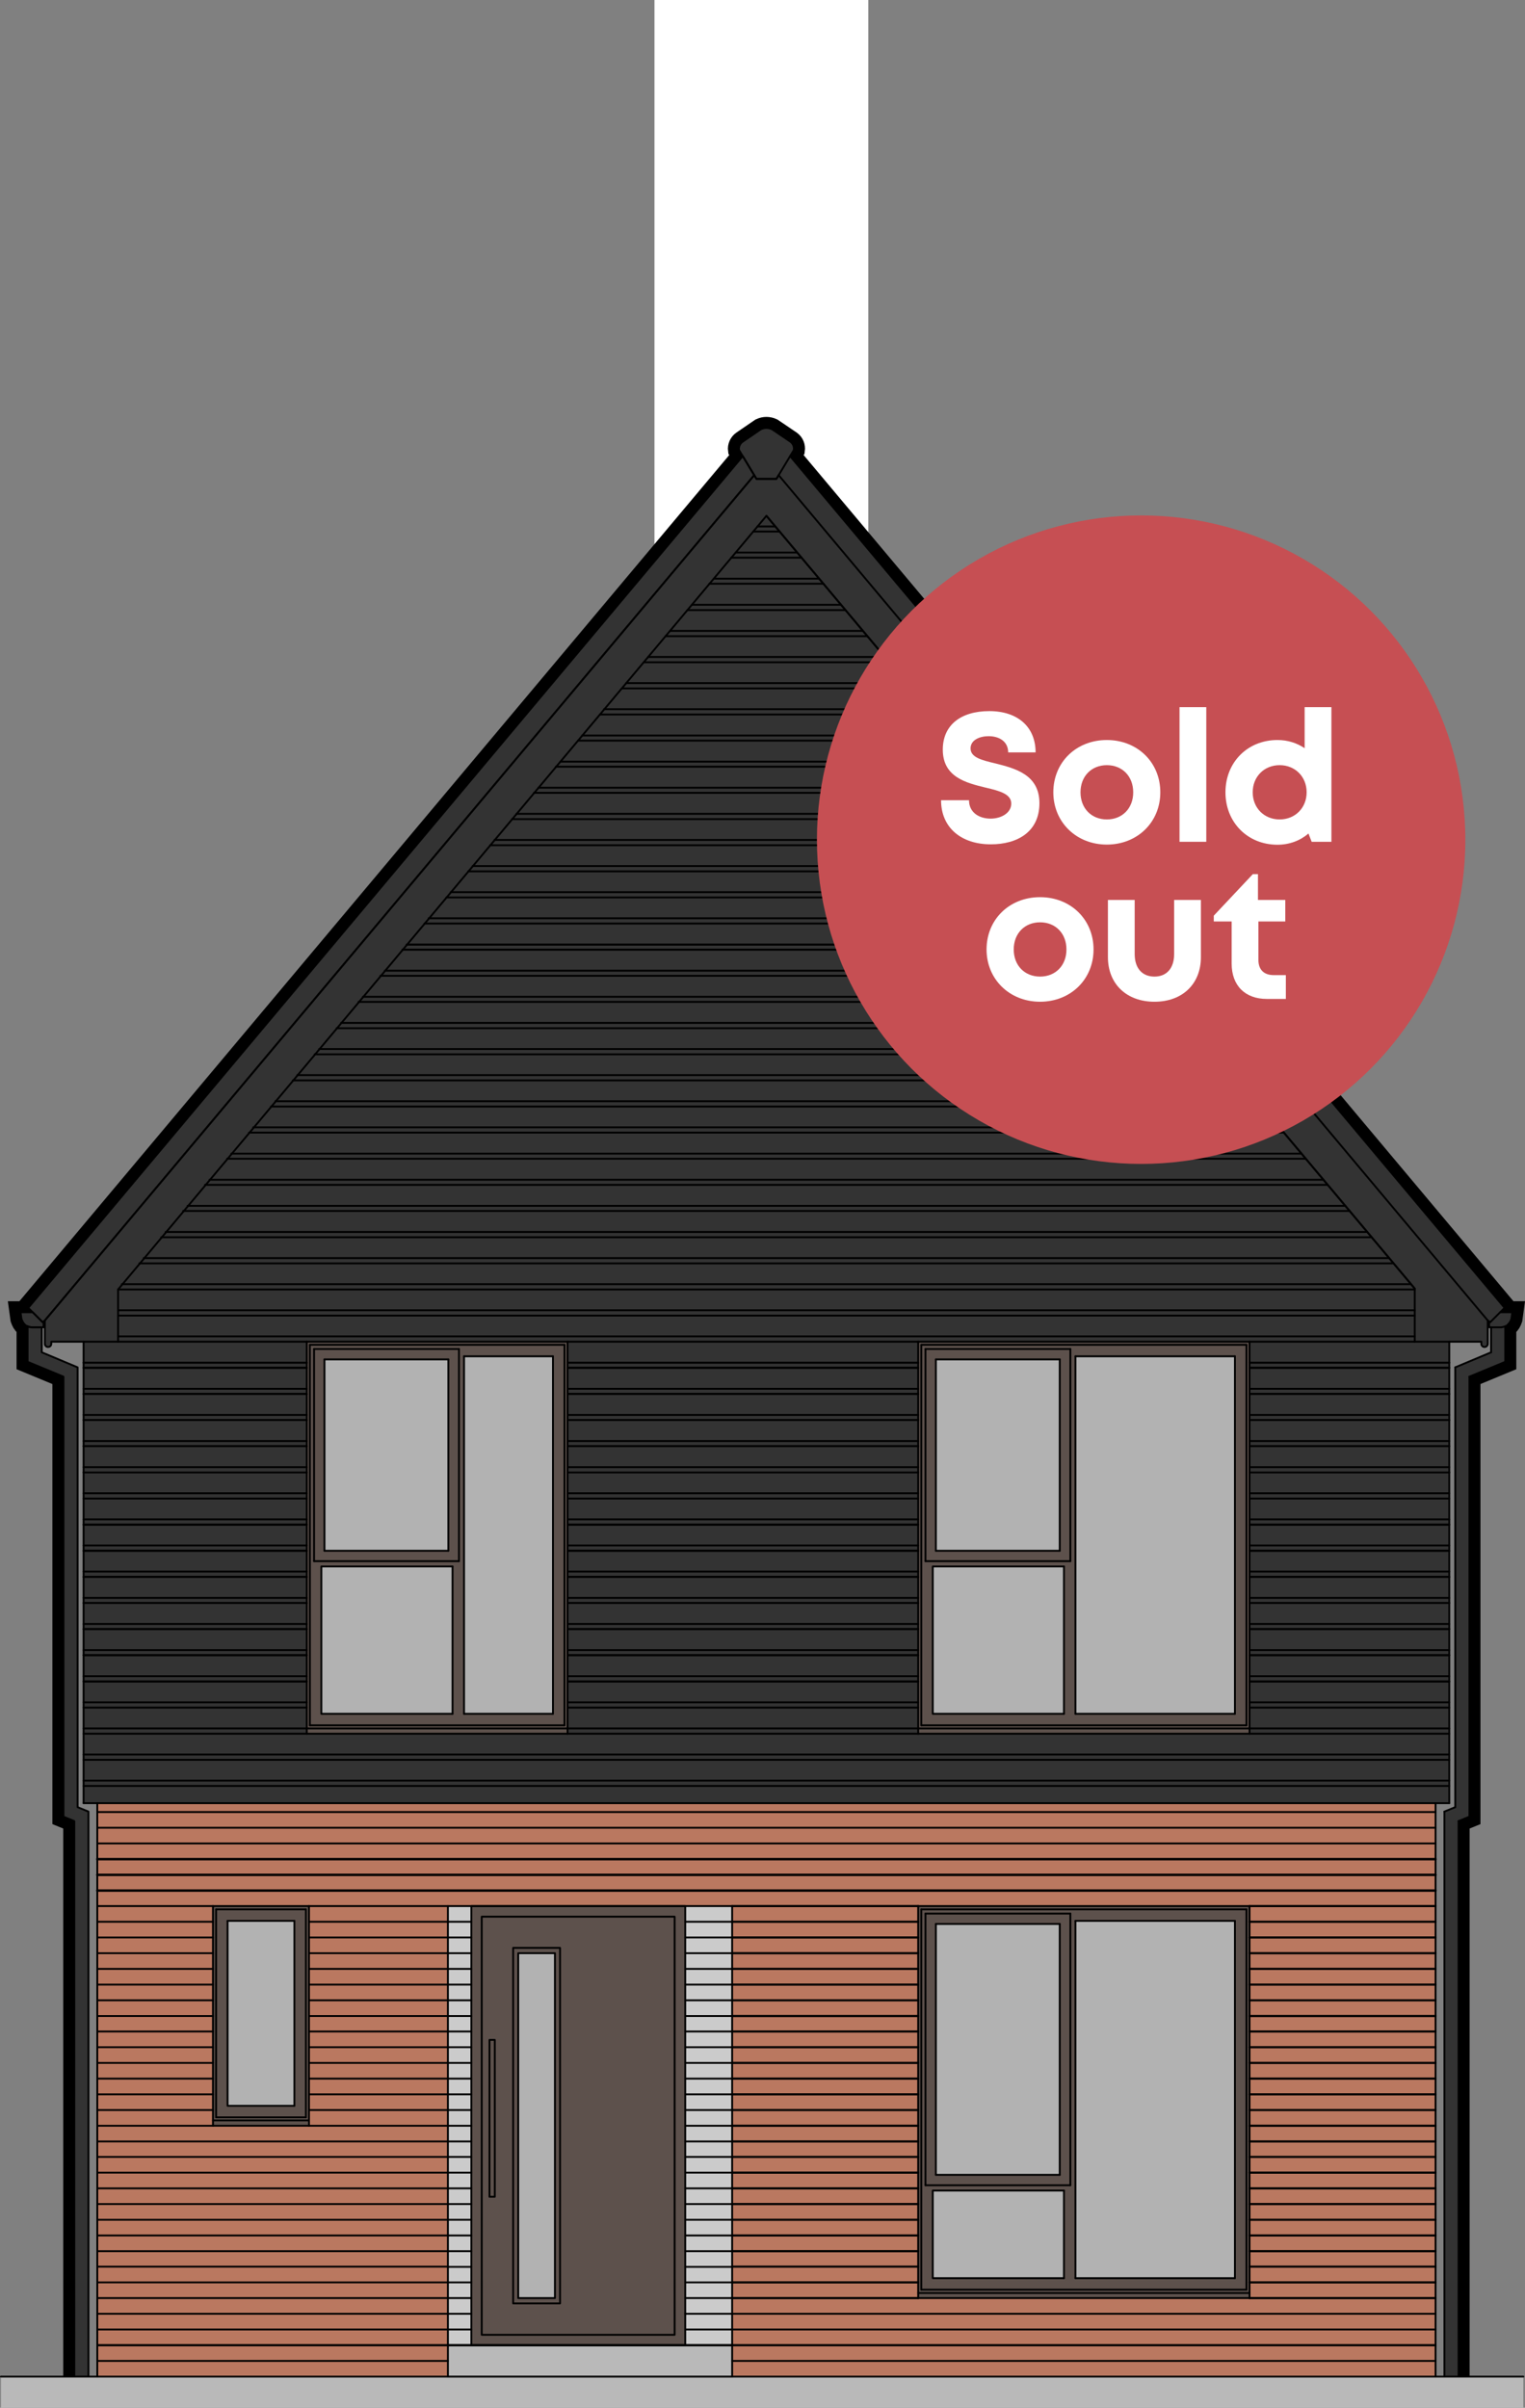 <?xml version="1.0" encoding="UTF-8"?><svg id="Layer_2" xmlns="http://www.w3.org/2000/svg" viewBox="0 0 413.65 653.02"><rect x="0" y="0" width="413.65" height="653.02" fill="#808080" stroke="none"/><defs><style>.cls-1{stroke-width:6px;}.cls-1,.cls-2,.cls-3,.cls-4,.cls-5{stroke:#000;}.cls-1,.cls-2,.cls-4,.cls-5{fill:none;}.cls-1,.cls-3{stroke-miterlimit:10;}.cls-6{fill:#fff;}.cls-7,.cls-3{fill:#b9b9b9;}.cls-8{fill:#ba7860;}.cls-9{fill:#333;}.cls-10{fill:#b2b2b2;}.cls-11{fill:#cbcbcb;}.cls-12{fill:#c64f53;}.cls-13{fill:#5d514c;}.cls-2{stroke-width:.58px;}.cls-2,.cls-4,.cls-5{stroke-linecap:round;stroke-linejoin:round;}.cls-3,.cls-4{stroke-width:.5px;}.cls-5{stroke-width:.66px;}</style></defs><g id="Layer_1-2"><rect class="cls-6" x="177.52" width="58" height="652"/><g id="b"><g id="c"><rect class="cls-13" x="83.21" y="363.77" width="70.74" height="106.43"/><rect class="cls-13" x="249.05" y="516.94" width="89.88" height="106.32"/><rect class="cls-10" x="291.71" y="520.96" width="43.26" height="96.9"/><rect class="cls-10" x="253.85" y="521.8" width="33.6" height="68.04"/><rect class="cls-10" x="253.01" y="594.1" width="35.58" height="23.76"/><rect class="cls-10" x="125.87" y="367.84" width="24.12" height="96.96"/><rect class="cls-10" x="88.01" y="368.68" width="33.6" height="51.9"/><rect class="cls-10" x="87.17" y="424.84" width="35.58" height="39.96"/><rect class="cls-13" x="249.05" y="363.77" width="89.88" height="106.43"/><rect class="cls-10" x="253.85" y="368.68" width="33.6" height="51.9"/><rect class="cls-10" x="253.01" y="424.84" width="35.58" height="39.96"/><rect class="cls-10" x="291.71" y="367.84" width="43.26" height="96.96"/><rect class="cls-13" x="57.77" y="516.97" width="26.04" height="59.52"/><rect class="cls-10" x="61.73" y="520.96" width="18.12" height="50.16"/><rect class="cls-13" x="127.85" y="516.94" width="57.97" height="118.98"/><rect class="cls-10" x="140.57" y="529.72" width="9.96" height="93.54"/></g><g id="d"><path class="cls-1" d="m395.63,644.56v-150.66l2.94-1.2v-119.34l9.72-4.02v-9.64l.06-.02.48-.24.42-.42.3-.42.24-.48.18-.48.24-1.74h-3.3l1.2-1.2L214.31,123.71l1.02-1.69c.12-.86-.22-1.73-.93-2.23l-4.99-3.38c-.47-.22-.99-.33-1.51-.34-.52,0-1.04.12-1.51.34l-4.94,3.38c-.71.49-1.11,1.37-.99,2.23l1.02,1.68L7.67,354.7l1.2,1.2h-3.3l.24,1.74.18.48.24.48.3.42.42.42.48.24.06.02v9.64l9.72,4.02v119.34l2.94,1.2v150.66"/></g><g id="e"><path class="cls-8" d="m26.13,489.06v155.5h95.36v-8.52h6.36v-119.1h58.02v119.1h12.72v8.52h190.8v-155.5H26.13Zm57.68,87.52h-26.14v-59.61h26.14v59.61Zm255.12,46.68h-89.88v-106.32h89.88v106.32Z"/><path class="cls-9" d="m383.75,363.88v-14.4l-175.86-209.58L32.03,349.48v14.4h-9.36v125.16h370.44v-125.16h-9.36Zm-229.8,106.32h-70.74v-106.32h70.74v106.32Zm184.98,0h-89.88v-106.32h89.88v106.32Z"/><rect class="cls-11" x="121.49" y="516.94" width="6.36" height="119.1"/><rect class="cls-11" x="185.81" y="516.94" width="12.77" height="118.98"/><path class="cls-9" d="m211.2,128.86l192.34,229.26v6.33c0,.48-.39.87-.87.87s-.87-.39-.87-.87v-.57h-18.06v-14.4l-175.85-209.58L32.03,349.72v14.16H13.91v.57c0,.48-.39.87-.87.87s-.87-.39-.87-.87v-6.33l192.41-229.25.61,1.01h5.4l.62-1.02h0Z"/><polyline class="cls-9" points="201.47 123.7 204.58 128.87 12.17 358.12 11.57 358.6 7.67 354.7 201.47 123.7"/><path class="cls-9" d="m207.89,116.08c-.52,0-1.04.12-1.51.34l-4.94,3.38c-.71.49-1.11,1.37-.99,2.23l4.74,7.86h5.4l4.74-7.86c.12-.86-.22-1.73-.93-2.23l-4.99-3.38c-.47-.22-.99-.33-1.51-.34"/><polygon class="cls-9" points="7.49 359.7 7.49 369.34 17.21 373.36 17.21 492.7 20.15 493.9 20.15 644.56 23.99 644.56 23.99 491.32 21.05 490.12 21.05 370.84 11.33 366.76 11.33 359.98 8.51 359.98 7.91 359.86 7.49 359.7"/><polygon class="cls-9" points="11.81 358.42 11.81 359.98 8.51 359.98 7.91 359.86 7.43 359.68 6.95 359.44 6.53 359.02 6.23 358.6 5.99 358.12 5.81 357.64 5.57 355.9 8.87 355.9 11.57 358.6 11.81 358.42"/><polygon class="cls-9" points="408.29 359.7 408.29 369.34 398.57 373.36 398.57 492.7 395.63 493.9 395.63 644.56 391.79 644.56 391.79 491.32 394.73 490.12 394.73 370.84 404.45 366.76 404.45 359.98 407.27 359.98 407.87 359.86 408.29 359.7"/><polygon class="cls-9" points="403.97 358.42 403.97 359.98 407.27 359.98 407.87 359.86 408.35 359.68 408.83 359.44 409.25 359.02 409.55 358.6 409.79 358.12 409.97 357.64 410.21 355.9 406.91 355.9 404.21 358.6 403.97 358.42"/><polygon class="cls-9" points="214.31 123.71 211.2 128.86 403.55 358.12 404.21 358.6 408.11 354.7 214.31 123.71"/></g><g id="f"><polygon class="cls-4" points="7.49 359.7 7.49 369.34 17.21 373.36 17.21 492.7 20.15 493.9 20.15 644.56 23.99 644.56 23.99 491.32 21.05 490.12 21.05 370.84 11.33 366.76 11.33 359.98 8.51 359.98 7.91 359.86 7.49 359.7"/><rect class="cls-7" x=".25" y="644.56" width="412.94" height="8.46"/><rect class="cls-3" x="121.49" y="636.04" width="77.1" height="8.52"/><line class="cls-4" x1=".25" y1="644.56" x2="413.19" y2="644.56"/><line class="cls-4" x1="26.39" y1="644.56" x2="26.39" y2="489.04"/><line class="cls-4" x1="22.67" y1="489.04" x2="22.67" y2="363.88"/><line class="cls-4" x1="389.39" y1="636.04" x2="26.39" y2="636.04"/><line class="cls-4" x1="389.39" y1="644.56" x2="389.39" y2="489.04"/><line class="cls-4" x1="393.11" y1="489.04" x2="393.11" y2="363.88"/><path class="cls-4" d="m211.2,128.86l192.34,229.26v6.33c0,.48-.39.87-.87.87s-.87-.39-.87-.87v-.57h-18.06v-14.4l-175.85-209.58L32.03,349.72v14.16H13.91v.57c0,.48-.39.87-.87.87s-.87-.39-.87-.87v-6.33l192.41-229.25.61,1.01h5.4l.62-1.02h0Z"/><path class="cls-4" d="m207.89,116.08c-.52,0-1.04.12-1.51.34l-4.94,3.38c-.71.49-1.11,1.37-.99,2.23l4.74,7.86h5.4l4.74-7.86c.12-.86-.22-1.73-.93-2.23l-4.99-3.38c-.47-.22-.99-.33-1.51-.34"/><line class="cls-4" x1="383.75" y1="349.48" x2="207.89" y2="139.9"/><polyline class="cls-4" points="214.31 123.7 408.11 354.7 404.21 358.6 403.55 358.12"/><line class="cls-4" x1="83.81" y1="516.94" x2="57.77" y2="516.94"/><line class="cls-4" x1="82.97" y1="517.84" x2="58.61" y2="517.84"/><line class="cls-4" x1="83.81" y1="576.52" x2="57.77" y2="576.52"/><line class="cls-4" x1="58.61" y1="517.84" x2="58.61" y2="574.24"/><line class="cls-4" x1="83.81" y1="575.08" x2="57.77" y2="575.08"/><line class="cls-4" x1="82.97" y1="517.84" x2="82.97" y2="574.24"/><line class="cls-4" x1="83.81" y1="576.52" x2="83.81" y2="516.94"/><line class="cls-4" x1="57.77" y1="576.52" x2="57.77" y2="516.94"/><line class="cls-4" x1="82.97" y1="574.24" x2="58.61" y2="574.24"/><line class="cls-4" x1="22.67" y1="489.04" x2="393.11" y2="489.04"/><line class="cls-4" x1="249.05" y1="516.94" x2="338.93" y2="516.94"/><line class="cls-4" x1="249.05" y1="623.26" x2="338.93" y2="623.26"/><line class="cls-4" x1="253.85" y1="521.8" x2="287.45" y2="521.8"/><line class="cls-4" x1="251.03" y1="518.98" x2="290.33" y2="518.98"/><line class="cls-4" x1="291.71" y1="520.96" x2="334.97" y2="520.96"/><line class="cls-4" x1="249.89" y1="517.84" x2="338.09" y2="517.84"/><line class="cls-4" x1="334.97" y1="520.96" x2="334.97" y2="617.86"/><line class="cls-4" x1="338.09" y1="517.84" x2="338.09" y2="620.98"/><line class="cls-4" x1="253.85" y1="589.84" x2="287.45" y2="589.84"/><line class="cls-4" x1="251.03" y1="592.66" x2="290.33" y2="592.66"/><line class="cls-4" x1="249.05" y1="621.88" x2="338.93" y2="621.88"/><line class="cls-4" x1="253.85" y1="521.8" x2="253.85" y2="589.84"/><line class="cls-4" x1="251.03" y1="518.98" x2="251.03" y2="592.66"/><line class="cls-4" x1="249.89" y1="517.84" x2="249.89" y2="620.98"/><line class="cls-4" x1="287.45" y1="521.8" x2="287.45" y2="589.84"/><line class="cls-4" x1="290.33" y1="518.98" x2="290.33" y2="592.66"/><line class="cls-4" x1="291.71" y1="520.96" x2="291.71" y2="617.86"/><line class="cls-4" x1="249.05" y1="623.26" x2="249.05" y2="516.94"/><line class="cls-4" x1="338.93" y1="623.26" x2="338.93" y2="516.94"/><line class="cls-4" x1="288.59" y1="617.86" x2="288.59" y2="594.1"/><line class="cls-4" x1="291.71" y1="617.86" x2="334.97" y2="617.86"/><line class="cls-4" x1="249.89" y1="620.98" x2="338.09" y2="620.98"/><polyline class="cls-4" points="288.59 594.1 253.01 594.1 253.01 617.86 288.59 617.86"/><polyline class="cls-4" points="185.87 516.94 127.85 516.94 127.85 636.04 185.87 636.04 185.87 516.94"/><polyline class="cls-4" points="130.67 519.82 182.99 519.82 182.99 633.22 130.67 633.22 130.67 519.82"/><polyline class="cls-4" points="139.19 528.28 151.91 528.28 151.91 624.7 139.19 624.7 139.19 528.28"/><polyline class="cls-4" points="140.57 529.72 150.53 529.72 150.53 623.26 140.57 623.26 140.57 529.72"/><polyline class="cls-4" points="134.21 553.24 134.21 595.78 132.77 595.78 132.77 553.24 134.21 553.24"/><line class="cls-4" x1="121.49" y1="521.2" x2="127.85" y2="521.2"/><line class="cls-4" x1="185.87" y1="521.2" x2="198.59" y2="521.2"/><line class="cls-4" x1="121.49" y1="525.46" x2="127.85" y2="525.46"/><line class="cls-4" x1="185.87" y1="525.46" x2="198.59" y2="525.46"/><line class="cls-4" x1="121.49" y1="529.72" x2="127.85" y2="529.72"/><line class="cls-4" x1="185.87" y1="529.72" x2="198.59" y2="529.72"/><line class="cls-4" x1="121.49" y1="533.98" x2="127.85" y2="533.98"/><line class="cls-4" x1="185.87" y1="533.98" x2="198.59" y2="533.98"/><line class="cls-4" x1="121.49" y1="538.24" x2="127.85" y2="538.24"/><line class="cls-4" x1="185.87" y1="538.24" x2="198.59" y2="538.24"/><line class="cls-4" x1="121.49" y1="542.5" x2="127.85" y2="542.5"/><line class="cls-4" x1="185.87" y1="542.5" x2="198.59" y2="542.5"/><line class="cls-4" x1="121.49" y1="546.76" x2="127.85" y2="546.76"/><line class="cls-4" x1="185.87" y1="546.76" x2="198.59" y2="546.76"/><line class="cls-4" x1="121.49" y1="550.96" x2="127.85" y2="550.96"/><line class="cls-4" x1="185.87" y1="550.96" x2="198.59" y2="550.96"/><line class="cls-4" x1="121.49" y1="555.22" x2="127.85" y2="555.22"/><line class="cls-4" x1="185.87" y1="555.22" x2="198.59" y2="555.22"/><line class="cls-4" x1="121.49" y1="559.48" x2="127.85" y2="559.48"/><line class="cls-4" x1="185.87" y1="559.48" x2="198.59" y2="559.48"/><line class="cls-4" x1="121.49" y1="563.74" x2="127.85" y2="563.74"/><line class="cls-4" x1="185.87" y1="563.74" x2="198.59" y2="563.74"/><line class="cls-4" x1="121.49" y1="568" x2="127.85" y2="568"/><line class="cls-4" x1="185.87" y1="568" x2="198.59" y2="568"/><line class="cls-4" x1="121.49" y1="572.26" x2="127.85" y2="572.26"/><line class="cls-4" x1="185.87" y1="572.26" x2="198.59" y2="572.26"/><line class="cls-4" x1="121.49" y1="576.52" x2="127.85" y2="576.52"/><line class="cls-4" x1="185.87" y1="576.52" x2="198.59" y2="576.52"/><line class="cls-4" x1="121.49" y1="580.78" x2="127.85" y2="580.78"/><line class="cls-4" x1="185.87" y1="580.78" x2="198.59" y2="580.78"/><line class="cls-4" x1="121.49" y1="584.98" x2="127.85" y2="584.98"/><line class="cls-4" x1="185.87" y1="584.98" x2="198.59" y2="584.98"/><line class="cls-4" x1="121.49" y1="589.24" x2="127.85" y2="589.24"/><line class="cls-4" x1="185.87" y1="589.24" x2="198.59" y2="589.24"/><line class="cls-4" x1="121.49" y1="593.5" x2="127.85" y2="593.5"/><line class="cls-4" x1="185.87" y1="593.5" x2="198.59" y2="593.5"/><line class="cls-4" x1="121.49" y1="597.76" x2="127.85" y2="597.76"/><line class="cls-4" x1="185.87" y1="597.76" x2="198.59" y2="597.76"/><line class="cls-4" x1="121.49" y1="602.02" x2="127.85" y2="602.02"/><line class="cls-4" x1="185.87" y1="602.02" x2="198.59" y2="602.02"/><line class="cls-4" x1="121.49" y1="606.28" x2="127.85" y2="606.28"/><line class="cls-4" x1="185.87" y1="606.28" x2="198.59" y2="606.28"/><line class="cls-4" x1="121.49" y1="610.54" x2="127.85" y2="610.54"/><line class="cls-4" x1="185.87" y1="610.54" x2="198.59" y2="610.54"/><line class="cls-4" x1="121.49" y1="614.8" x2="127.85" y2="614.8"/><line class="cls-4" x1="185.87" y1="614.8" x2="198.59" y2="614.8"/><line class="cls-4" x1="121.49" y1="619" x2="127.85" y2="619"/><line class="cls-4" x1="185.87" y1="619" x2="198.59" y2="619"/><line class="cls-4" x1="121.49" y1="623.26" x2="127.85" y2="623.26"/><line class="cls-4" x1="185.87" y1="623.26" x2="198.59" y2="623.26"/><line class="cls-4" x1="121.49" y1="627.52" x2="127.85" y2="627.52"/><line class="cls-4" x1="185.87" y1="627.52" x2="198.59" y2="627.52"/><line class="cls-4" x1="121.49" y1="631.78" x2="127.85" y2="631.78"/><line class="cls-4" x1="185.87" y1="631.78" x2="198.59" y2="631.78"/><polyline class="cls-4" points="121.49 636.04 121.49 516.94 198.59 516.94 198.59 636.04"/><line class="cls-4" x1="83.21" y1="363.88" x2="153.95" y2="363.88"/><line class="cls-4" x1="83.21" y1="470.2" x2="153.95" y2="470.2"/><line class="cls-4" x1="88.01" y1="368.68" x2="121.61" y2="368.68"/><line class="cls-4" x1="85.19" y1="365.86" x2="124.49" y2="365.86"/><line class="cls-4" x1="125.87" y1="367.84" x2="149.99" y2="367.84"/><line class="cls-4" x1="84.05" y1="364.72" x2="153.11" y2="364.72"/><line class="cls-4" x1="149.99" y1="367.84" x2="149.99" y2="464.8"/><line class="cls-4" x1="153.11" y1="364.72" x2="153.11" y2="467.92"/><line class="cls-4" x1="88.01" y1="420.58" x2="121.61" y2="420.58"/><line class="cls-4" x1="85.19" y1="423.4" x2="124.49" y2="423.4"/><line class="cls-4" x1="83.21" y1="468.76" x2="153.95" y2="468.76"/><line class="cls-4" x1="88.01" y1="368.68" x2="88.01" y2="420.58"/><line class="cls-4" x1="85.19" y1="365.86" x2="85.19" y2="423.4"/><line class="cls-4" x1="84.05" y1="364.72" x2="84.05" y2="467.92"/><line class="cls-4" x1="121.61" y1="368.68" x2="121.61" y2="420.58"/><line class="cls-4" x1="124.49" y1="365.86" x2="124.49" y2="423.4"/><line class="cls-4" x1="125.87" y1="367.84" x2="125.87" y2="464.8"/><line class="cls-4" x1="83.21" y1="470.2" x2="83.21" y2="363.88"/><line class="cls-4" x1="153.95" y1="470.2" x2="153.95" y2="363.88"/><line class="cls-4" x1="122.75" y1="464.8" x2="122.75" y2="424.84"/><line class="cls-4" x1="125.87" y1="464.8" x2="149.99" y2="464.8"/><line class="cls-4" x1="84.05" y1="467.92" x2="153.11" y2="467.92"/><polyline class="cls-4" points="122.75 424.84 87.17 424.84 87.17 464.8 122.75 464.8"/><line class="cls-4" x1="249.05" y1="363.88" x2="338.93" y2="363.88"/><line class="cls-4" x1="249.05" y1="470.2" x2="338.93" y2="470.2"/><line class="cls-4" x1="253.85" y1="368.68" x2="287.45" y2="368.68"/><line class="cls-4" x1="251.03" y1="365.86" x2="290.33" y2="365.86"/><line class="cls-4" x1="291.71" y1="367.84" x2="334.97" y2="367.84"/><line class="cls-4" x1="249.89" y1="364.72" x2="338.09" y2="364.72"/><line class="cls-4" x1="334.97" y1="367.84" x2="334.97" y2="464.8"/><line class="cls-4" x1="338.09" y1="364.72" x2="338.09" y2="467.92"/><line class="cls-4" x1="253.85" y1="420.58" x2="287.45" y2="420.58"/><line class="cls-4" x1="251.03" y1="423.4" x2="290.33" y2="423.4"/><line class="cls-4" x1="249.05" y1="468.76" x2="338.93" y2="468.76"/><line class="cls-4" x1="253.85" y1="368.68" x2="253.85" y2="420.58"/><line class="cls-4" x1="251.03" y1="365.86" x2="251.03" y2="423.4"/><line class="cls-4" x1="249.89" y1="364.72" x2="249.89" y2="467.92"/><line class="cls-4" x1="287.45" y1="368.68" x2="287.45" y2="420.58"/><line class="cls-4" x1="290.33" y1="365.86" x2="290.33" y2="423.4"/><line class="cls-4" x1="291.71" y1="367.84" x2="291.71" y2="464.8"/><line class="cls-4" x1="249.05" y1="470.2" x2="249.05" y2="363.88"/><line class="cls-4" x1="338.93" y1="470.2" x2="338.93" y2="363.88"/><line class="cls-4" x1="288.59" y1="464.8" x2="288.59" y2="424.84"/><line class="cls-4" x1="291.71" y1="464.8" x2="334.97" y2="464.8"/><line class="cls-4" x1="249.89" y1="467.92" x2="338.09" y2="467.92"/><polyline class="cls-4" points="288.59 424.84 253.01 424.84 253.01 464.8 288.59 464.8"/><line class="cls-4" x1="22.67" y1="383.74" x2="83.21" y2="383.74"/><line class="cls-4" x1="153.95" y1="383.74" x2="249.05" y2="383.74"/><line class="cls-4" x1="338.93" y1="383.74" x2="393.11" y2="383.74"/><line class="cls-4" x1="22.67" y1="385.12" x2="83.21" y2="385.12"/><line class="cls-4" x1="153.95" y1="385.12" x2="249.05" y2="385.12"/><line class="cls-4" x1="338.93" y1="385.12" x2="393.11" y2="385.12"/><line class="cls-4" x1="22.67" y1="385.12" x2="83.21" y2="385.12"/><line class="cls-4" x1="153.95" y1="385.12" x2="249.05" y2="385.12"/><line class="cls-4" x1="338.93" y1="385.12" x2="393.11" y2="385.12"/><line class="cls-4" x1="22.67" y1="390.82" x2="83.21" y2="390.82"/><line class="cls-4" x1="153.95" y1="390.82" x2="249.05" y2="390.82"/><line class="cls-4" x1="338.93" y1="390.82" x2="393.11" y2="390.82"/><line class="cls-4" x1="22.67" y1="392.2" x2="83.21" y2="392.2"/><line class="cls-4" x1="153.95" y1="392.2" x2="249.05" y2="392.2"/><line class="cls-4" x1="338.93" y1="392.2" x2="393.11" y2="392.2"/><line class="cls-4" x1="22.67" y1="392.2" x2="83.21" y2="392.2"/><line class="cls-4" x1="153.95" y1="392.2" x2="249.05" y2="392.2"/><line class="cls-4" x1="338.93" y1="392.2" x2="393.11" y2="392.2"/><line class="cls-4" x1="22.67" y1="397.9" x2="83.21" y2="397.9"/><line class="cls-4" x1="153.95" y1="397.9" x2="249.05" y2="397.9"/><line class="cls-4" x1="338.93" y1="397.9" x2="393.11" y2="397.9"/><line class="cls-4" x1="22.67" y1="399.34" x2="83.21" y2="399.34"/><line class="cls-4" x1="153.95" y1="399.34" x2="249.05" y2="399.34"/><line class="cls-4" x1="338.93" y1="399.34" x2="393.11" y2="399.34"/><line class="cls-4" x1="22.67" y1="399.34" x2="83.21" y2="399.34"/><line class="cls-4" x1="153.95" y1="399.34" x2="249.05" y2="399.34"/><line class="cls-4" x1="338.93" y1="399.34" x2="393.11" y2="399.34"/><line class="cls-4" x1="22.67" y1="404.98" x2="83.21" y2="404.98"/><line class="cls-4" x1="153.95" y1="404.98" x2="249.05" y2="404.98"/><line class="cls-4" x1="338.93" y1="404.98" x2="393.11" y2="404.98"/><line class="cls-4" x1="22.67" y1="406.42" x2="83.21" y2="406.42"/><line class="cls-4" x1="153.95" y1="406.42" x2="249.05" y2="406.42"/><line class="cls-4" x1="338.93" y1="406.42" x2="393.11" y2="406.42"/><line class="cls-4" x1="22.67" y1="412.06" x2="83.21" y2="412.06"/><line class="cls-4" x1="153.95" y1="412.06" x2="249.05" y2="412.06"/><line class="cls-4" x1="338.93" y1="412.06" x2="393.11" y2="412.06"/><line class="cls-4" x1="22.67" y1="413.5" x2="83.21" y2="413.5"/><line class="cls-4" x1="153.95" y1="413.5" x2="249.05" y2="413.5"/><line class="cls-4" x1="338.93" y1="413.5" x2="393.11" y2="413.5"/><line class="cls-4" x1="22.67" y1="413.5" x2="83.21" y2="413.5"/><line class="cls-4" x1="153.95" y1="413.5" x2="249.05" y2="413.5"/><line class="cls-4" x1="338.93" y1="413.5" x2="393.11" y2="413.5"/><line class="cls-4" x1="22.67" y1="419.14" x2="83.21" y2="419.14"/><line class="cls-4" x1="153.95" y1="419.14" x2="249.05" y2="419.14"/><line class="cls-4" x1="338.93" y1="419.14" x2="393.11" y2="419.14"/><line class="cls-4" x1="22.67" y1="420.58" x2="83.21" y2="420.58"/><line class="cls-4" x1="153.95" y1="420.58" x2="249.05" y2="420.58"/><line class="cls-4" x1="338.93" y1="420.58" x2="393.11" y2="420.58"/><line class="cls-4" x1="22.67" y1="420.58" x2="83.21" y2="420.58"/><line class="cls-4" x1="153.95" y1="420.58" x2="249.05" y2="420.58"/><line class="cls-4" x1="338.93" y1="420.58" x2="393.11" y2="420.58"/><line class="cls-4" x1="22.67" y1="426.22" x2="83.21" y2="426.22"/><line class="cls-4" x1="153.95" y1="426.22" x2="249.05" y2="426.22"/><line class="cls-4" x1="338.93" y1="426.22" x2="393.11" y2="426.22"/><line class="cls-4" x1="22.67" y1="427.66" x2="83.21" y2="427.66"/><line class="cls-4" x1="153.95" y1="427.66" x2="249.05" y2="427.66"/><line class="cls-4" x1="338.93" y1="427.66" x2="393.11" y2="427.66"/><line class="cls-4" x1="22.67" y1="427.66" x2="83.21" y2="427.66"/><line class="cls-4" x1="153.95" y1="427.66" x2="249.05" y2="427.66"/><line class="cls-4" x1="338.93" y1="427.66" x2="393.11" y2="427.66"/><line class="cls-4" x1="22.67" y1="433.36" x2="83.21" y2="433.36"/><line class="cls-4" x1="153.95" y1="433.36" x2="249.05" y2="433.36"/><line class="cls-4" x1="338.93" y1="433.36" x2="393.11" y2="433.36"/><line class="cls-4" x1="22.67" y1="434.74" x2="83.21" y2="434.74"/><line class="cls-4" x1="153.95" y1="434.74" x2="249.05" y2="434.74"/><line class="cls-4" x1="338.93" y1="434.74" x2="393.11" y2="434.74"/><line class="cls-4" x1="22.67" y1="434.74" x2="83.21" y2="434.74"/><line class="cls-4" x1="153.95" y1="434.74" x2="249.05" y2="434.74"/><line class="cls-4" x1="338.93" y1="434.74" x2="393.11" y2="434.74"/><line class="cls-4" x1="22.67" y1="440.44" x2="83.21" y2="440.44"/><line class="cls-4" x1="153.95" y1="440.44" x2="249.05" y2="440.44"/><line class="cls-4" x1="338.93" y1="440.44" x2="393.11" y2="440.44"/><line class="cls-4" x1="22.67" y1="441.82" x2="83.21" y2="441.82"/><line class="cls-4" x1="153.95" y1="441.82" x2="249.05" y2="441.82"/><line class="cls-4" x1="338.93" y1="441.82" x2="393.11" y2="441.82"/><line class="cls-4" x1="22.67" y1="441.82" x2="83.21" y2="441.82"/><line class="cls-4" x1="153.95" y1="441.82" x2="249.05" y2="441.82"/><line class="cls-4" x1="338.93" y1="441.82" x2="393.11" y2="441.82"/><line class="cls-4" x1="22.67" y1="447.52" x2="83.21" y2="447.52"/><line class="cls-4" x1="153.95" y1="447.52" x2="249.05" y2="447.52"/><line class="cls-4" x1="338.93" y1="447.52" x2="393.11" y2="447.52"/><line class="cls-4" x1="22.67" y1="448.9" x2="83.21" y2="448.9"/><line class="cls-4" x1="153.95" y1="448.9" x2="249.05" y2="448.9"/><line class="cls-4" x1="338.93" y1="448.9" x2="393.11" y2="448.9"/><line class="cls-4" x1="22.67" y1="448.9" x2="83.21" y2="448.9"/><line class="cls-4" x1="153.95" y1="448.9" x2="249.05" y2="448.9"/><line class="cls-4" x1="338.93" y1="448.9" x2="393.11" y2="448.9"/><line class="cls-4" x1="22.67" y1="454.6" x2="83.21" y2="454.6"/><line class="cls-4" x1="153.95" y1="454.6" x2="249.05" y2="454.6"/><line class="cls-4" x1="338.93" y1="454.6" x2="393.11" y2="454.6"/><line class="cls-4" x1="22.67" y1="456.04" x2="83.21" y2="456.04"/><line class="cls-4" x1="153.95" y1="456.04" x2="249.05" y2="456.04"/><line class="cls-4" x1="338.93" y1="456.04" x2="393.11" y2="456.04"/><line class="cls-4" x1="22.67" y1="456.04" x2="83.21" y2="456.04"/><line class="cls-4" x1="153.95" y1="456.04" x2="249.05" y2="456.04"/><line class="cls-4" x1="338.93" y1="456.04" x2="393.11" y2="456.04"/><line class="cls-4" x1="22.67" y1="461.68" x2="83.21" y2="461.68"/><line class="cls-4" x1="153.95" y1="461.68" x2="249.05" y2="461.68"/><line class="cls-4" x1="338.93" y1="461.68" x2="393.11" y2="461.68"/><line class="cls-4" x1="22.67" y1="463.12" x2="83.21" y2="463.12"/><line class="cls-4" x1="153.95" y1="463.12" x2="249.05" y2="463.12"/><line class="cls-4" x1="338.93" y1="463.12" x2="393.11" y2="463.12"/><line class="cls-4" x1="22.67" y1="468.76" x2="83.21" y2="468.76"/><line class="cls-4" x1="153.95" y1="468.76" x2="249.05" y2="468.76"/><line class="cls-4" x1="338.93" y1="468.76" x2="393.11" y2="468.76"/><line class="cls-4" x1="22.67" y1="470.2" x2="83.21" y2="470.2"/><line class="cls-4" x1="153.95" y1="470.2" x2="249.05" y2="470.2"/><line class="cls-4" x1="338.93" y1="470.2" x2="393.11" y2="470.2"/><line class="cls-4" x1="22.67" y1="475.84" x2="393.11" y2="475.84"/><line class="cls-4" x1="22.67" y1="369.58" x2="83.21" y2="369.58"/><line class="cls-4" x1="153.95" y1="369.58" x2="249.05" y2="369.58"/><line class="cls-4" x1="338.93" y1="369.58" x2="393.11" y2="369.58"/><line class="cls-4" x1="22.67" y1="370.96" x2="83.21" y2="370.96"/><line class="cls-4" x1="153.95" y1="370.96" x2="249.05" y2="370.96"/><line class="cls-4" x1="338.93" y1="370.96" x2="393.11" y2="370.96"/><line class="cls-4" x1="22.67" y1="376.66" x2="83.21" y2="376.66"/><line class="cls-4" x1="153.95" y1="376.66" x2="249.05" y2="376.66"/><line class="cls-4" x1="338.93" y1="376.66" x2="393.11" y2="376.66"/><line class="cls-4" x1="22.67" y1="378.04" x2="83.21" y2="378.04"/><line class="cls-4" x1="153.95" y1="378.04" x2="249.05" y2="378.04"/><line class="cls-4" x1="338.93" y1="378.04" x2="393.11" y2="378.04"/><line class="cls-4" x1="22.67" y1="378.04" x2="83.21" y2="378.04"/><line class="cls-4" x1="153.95" y1="378.04" x2="249.05" y2="378.04"/><line class="cls-4" x1="338.93" y1="378.04" x2="393.11" y2="378.04"/><line class="cls-4" x1="22.67" y1="477.28" x2="393.11" y2="477.28"/><line class="cls-4" x1="22.67" y1="482.92" x2="393.11" y2="482.92"/><line class="cls-4" x1="22.67" y1="484.36" x2="393.11" y2="484.36"/><line class="cls-4" x1="98.45" y1="270.34" x2="317.33" y2="270.34"/><polyline class="cls-4" points="318.53 271.72 97.25 271.72 318.53 271.72"/><line class="cls-4" x1="92.51" y1="277.42" x2="323.27" y2="277.42"/><polyline class="cls-4" points="324.47 278.86 91.31 278.86 324.47 278.86"/><line class="cls-4" x1="86.57" y1="284.5" x2="329.21" y2="284.5"/><polyline class="cls-4" points="330.41 285.94 85.37 285.94 330.41 285.94"/><line class="cls-4" x1="80.63" y1="291.58" x2="335.15" y2="291.58"/><line class="cls-4" x1="79.43" y1="293.02" x2="336.35" y2="293.02"/><line class="cls-4" x1="74.69" y1="298.66" x2="341.09" y2="298.66"/><polyline class="cls-4" points="342.29 300.1 73.49 300.1 342.29 300.1"/><line class="cls-4" x1="68.69" y1="305.74" x2="347.03" y2="305.74"/><polyline class="cls-4" points="348.23 307.18 67.55 307.18 348.23 307.18"/><line class="cls-4" x1="62.75" y1="312.88" x2="353.03" y2="312.88"/><polyline class="cls-4" points="354.17 314.26 61.61 314.26 354.17 314.26"/><line class="cls-4" x1="56.81" y1="319.96" x2="358.97" y2="319.96"/><polyline class="cls-4" points="360.11 321.34 55.61 321.34 360.11 321.34"/><line class="cls-4" x1="50.87" y1="327.04" x2="364.91" y2="327.04"/><polyline class="cls-4" points="366.11 328.42 49.67 328.42 366.11 328.42"/><line class="cls-4" x1="44.93" y1="334.12" x2="370.85" y2="334.12"/><polyline class="cls-4" points="372.05 335.56 43.73 335.56 372.05 335.56"/><line class="cls-4" x1="38.99" y1="341.2" x2="376.79" y2="341.2"/><polyline class="cls-4" points="377.99 342.64 37.79 342.64 377.99 342.64"/><line class="cls-4" x1="33.05" y1="348.28" x2="382.73" y2="348.28"/><line class="cls-4" x1="32.03" y1="349.72" x2="383.75" y2="349.72"/><line class="cls-4" x1="32.03" y1="355.36" x2="383.75" y2="355.36"/><line class="cls-4" x1="32.03" y1="356.8" x2="383.75" y2="356.8"/><line class="cls-4" x1="32.03" y1="362.44" x2="383.75" y2="362.44"/><line class="cls-4" x1="110.33" y1="256.18" x2="305.45" y2="256.18"/><line class="cls-4" x1="109.19" y1="257.56" x2="306.59" y2="257.56"/><line class="cls-4" x1="104.39" y1="263.26" x2="311.39" y2="263.26"/><polyline class="cls-4" points="312.53 264.64 103.19 264.64 312.53 264.64"/><line class="cls-4" x1="32.03" y1="363.88" x2="83.21" y2="363.88"/><line class="cls-4" x1="153.95" y1="363.88" x2="249.05" y2="363.88"/><line class="cls-4" x1="338.93" y1="363.88" x2="383.75" y2="363.88"/><line class="cls-4" x1="22.67" y1="369.58" x2="83.21" y2="369.58"/><line class="cls-4" x1="153.95" y1="369.58" x2="249.05" y2="369.58"/><line class="cls-4" x1="338.93" y1="369.58" x2="393.11" y2="369.58"/><line class="cls-4" x1="22.67" y1="370.96" x2="83.21" y2="370.96"/><line class="cls-4" x1="153.95" y1="370.96" x2="249.05" y2="370.96"/><line class="cls-4" x1="338.93" y1="370.96" x2="393.11" y2="370.96"/><line class="cls-4" x1="193.61" y1="156.94" x2="222.17" y2="156.94"/><polyline class="cls-4" points="223.37 158.32 192.41 158.32 223.37 158.32"/><line class="cls-4" x1="187.67" y1="164.02" x2="228.11" y2="164.02"/><polyline class="cls-4" points="229.31 165.46 186.47 165.46 229.31 165.46"/><line class="cls-4" x1="181.73" y1="171.1" x2="234.05" y2="171.1"/><polyline class="cls-4" points="235.25 172.54 180.53 172.54 235.25 172.54"/><line class="cls-4" x1="175.79" y1="178.18" x2="239.99" y2="178.18"/><line class="cls-4" x1="174.59" y1="179.62" x2="241.19" y2="179.62"/><line class="cls-4" x1="169.85" y1="185.26" x2="245.93" y2="185.26"/><polyline class="cls-4" points="247.13 186.7 168.65 186.7 247.13 186.7"/><line class="cls-4" x1="163.85" y1="192.34" x2="251.87" y2="192.34"/><polyline class="cls-4" points="253.07 193.78 162.71 193.78 253.07 193.78"/><line class="cls-4" x1="157.91" y1="199.48" x2="257.87" y2="199.48"/><polyline class="cls-4" points="259.01 200.86 156.77 200.86 259.01 200.86"/><line class="cls-4" x1="151.97" y1="206.56" x2="263.81" y2="206.56"/><polyline class="cls-4" points="264.95 207.94 150.77 207.94 264.95 207.94"/><line class="cls-4" x1="146.03" y1="213.64" x2="269.75" y2="213.64"/><polyline class="cls-4" points="270.95 215.02 144.83 215.02 270.95 215.02"/><line class="cls-4" x1="140.09" y1="220.72" x2="275.69" y2="220.72"/><polyline class="cls-4" points="276.89 222.16 138.89 222.16 276.89 222.16"/><line class="cls-4" x1="134.15" y1="227.8" x2="281.63" y2="227.8"/><polyline class="cls-4" points="282.83 229.24 132.95 229.24 282.83 229.24"/><line class="cls-4" x1="128.21" y1="234.88" x2="287.57" y2="234.88"/><line class="cls-4" x1="127.01" y1="236.32" x2="288.77" y2="236.32"/><line class="cls-4" x1="122.27" y1="241.96" x2="293.51" y2="241.96"/><line class="cls-4" x1="121.07" y1="243.4" x2="294.71" y2="243.4"/><line class="cls-4" x1="116.27" y1="249.04" x2="299.45" y2="249.04"/><line class="cls-4" x1="205.49" y1="142.78" x2="210.29" y2="142.78"/><line class="cls-4" x1="204.35" y1="144.16" x2="211.43" y2="144.16"/><line class="cls-4" x1="199.55" y1="149.86" x2="216.23" y2="149.86"/><polyline class="cls-4" points="217.37 151.24 198.35 151.24 217.37 151.24"/><line class="cls-4" x1="115.13" y1="250.48" x2="300.65" y2="250.48"/><line class="cls-4" x1="110.33" y1="256.18" x2="305.45" y2="256.18"/><line class="cls-4" x1="109.19" y1="257.56" x2="306.59" y2="257.56"/><line class="cls-4" x1="26.39" y1="644.56" x2="26.39" y2="489.04"/><polyline class="cls-4" points="403.91 358.42 403.91 359.98 407.21 359.98 407.81 359.86 408.35 359.68 408.83 359.44 409.19 359.02 409.55 358.6 409.79 358.12 409.97 357.64 410.21 355.9 406.91 355.9"/><line class="cls-4" x1="394.73" y1="370.84" x2="394.73" y2="490.12"/><line class="cls-4" x1="398.57" y1="373.36" x2="398.57" y2="492.7"/><line class="cls-4" x1="404.45" y1="359.98" x2="404.45" y2="366.76"/><line class="cls-4" x1="408.29" y1="359.74" x2="408.29" y2="369.34"/><line class="cls-4" x1="404.45" y1="366.76" x2="394.73" y2="370.84"/><line class="cls-4" x1="408.29" y1="369.34" x2="398.57" y2="373.36"/><line class="cls-4" x1="394.73" y1="490.12" x2="391.79" y2="491.32"/><line class="cls-4" x1="398.57" y1="492.7" x2="395.63" y2="493.9"/><line class="cls-4" x1="391.79" y1="491.32" x2="391.79" y2="644.56"/><line class="cls-4" x1="395.63" y1="493.9" x2="395.63" y2="644.56"/><line class="cls-4" x1="26.39" y1="491.44" x2="389.39" y2="491.44"/><line class="cls-4" x1="26.39" y1="495.7" x2="389.39" y2="495.7"/><line class="cls-4" x1="26.39" y1="499.96" x2="389.39" y2="499.96"/><line class="cls-5" x1="26.39" y1="504.22" x2="389.39" y2="504.22"/><line class="cls-5" x1="26.39" y1="508.48" x2="389.39" y2="508.48"/><line class="cls-5" x1="26.39" y1="512.74" x2="389.39" y2="512.74"/><line class="cls-4" x1="26.39" y1="516.94" x2="57.77" y2="516.94"/><line class="cls-2" x1="338.93" y1="516.94" x2="389.39" y2="516.94"/><line class="cls-4" x1="83.81" y1="516.94" x2="121.49" y2="516.94"/><line class="cls-2" x1="198.59" y1="516.94" x2="249.05" y2="516.94"/><line class="cls-4" x1="26.39" y1="521.2" x2="57.77" y2="521.2"/><line class="cls-2" x1="338.93" y1="521.2" x2="389.39" y2="521.2"/><line class="cls-4" x1="83.81" y1="521.2" x2="121.49" y2="521.2"/><line class="cls-2" x1="198.59" y1="521.2" x2="249.05" y2="521.2"/><line class="cls-4" x1="26.39" y1="525.46" x2="57.77" y2="525.46"/><line class="cls-2" x1="338.93" y1="525.46" x2="389.39" y2="525.46"/><line class="cls-4" x1="83.81" y1="525.46" x2="121.49" y2="525.46"/><line class="cls-2" x1="198.59" y1="525.46" x2="249.05" y2="525.46"/><line class="cls-4" x1="26.39" y1="529.72" x2="57.77" y2="529.72"/><line class="cls-2" x1="338.93" y1="529.72" x2="389.39" y2="529.72"/><line class="cls-4" x1="83.81" y1="529.72" x2="121.49" y2="529.72"/><line class="cls-2" x1="198.59" y1="529.72" x2="249.05" y2="529.72"/><line class="cls-4" x1="26.39" y1="533.98" x2="57.77" y2="533.98"/><line class="cls-2" x1="338.93" y1="533.98" x2="389.39" y2="533.98"/><line class="cls-4" x1="83.81" y1="533.98" x2="121.49" y2="533.98"/><line class="cls-2" x1="198.59" y1="533.98" x2="249.05" y2="533.98"/><line class="cls-4" x1="26.39" y1="538.24" x2="57.77" y2="538.24"/><line class="cls-2" x1="338.93" y1="538.24" x2="389.39" y2="538.24"/><line class="cls-4" x1="83.81" y1="538.24" x2="121.49" y2="538.24"/><line class="cls-2" x1="198.59" y1="538.24" x2="249.05" y2="538.24"/><line class="cls-4" x1="26.39" y1="542.5" x2="57.77" y2="542.5"/><line class="cls-2" x1="338.93" y1="542.5" x2="389.39" y2="542.5"/><line class="cls-4" x1="83.81" y1="542.5" x2="121.49" y2="542.5"/><line class="cls-2" x1="198.59" y1="542.5" x2="249.05" y2="542.5"/><line class="cls-4" x1="26.39" y1="546.76" x2="57.77" y2="546.76"/><line class="cls-2" x1="338.93" y1="546.76" x2="389.39" y2="546.76"/><line class="cls-4" x1="83.81" y1="546.76" x2="121.49" y2="546.76"/><line class="cls-2" x1="198.59" y1="546.76" x2="249.05" y2="546.76"/><line class="cls-4" x1="26.39" y1="550.96" x2="57.77" y2="550.96"/><line class="cls-2" x1="338.93" y1="550.96" x2="389.39" y2="550.96"/><line class="cls-4" x1="83.81" y1="550.96" x2="121.49" y2="550.96"/><line class="cls-2" x1="198.59" y1="550.96" x2="249.05" y2="550.96"/><line class="cls-4" x1="26.39" y1="555.22" x2="57.77" y2="555.22"/><line class="cls-2" x1="338.93" y1="555.22" x2="389.39" y2="555.22"/><line class="cls-4" x1="83.81" y1="555.22" x2="121.49" y2="555.22"/><line class="cls-2" x1="198.59" y1="555.22" x2="249.05" y2="555.22"/><line class="cls-4" x1="26.39" y1="559.48" x2="57.77" y2="559.48"/><line class="cls-2" x1="338.93" y1="559.48" x2="389.39" y2="559.48"/><line class="cls-4" x1="83.81" y1="559.48" x2="121.49" y2="559.48"/><line class="cls-2" x1="198.59" y1="559.48" x2="249.05" y2="559.48"/><line class="cls-4" x1="26.39" y1="563.74" x2="57.77" y2="563.74"/><line class="cls-2" x1="338.93" y1="563.74" x2="389.39" y2="563.74"/><line class="cls-4" x1="83.81" y1="563.74" x2="121.49" y2="563.74"/><line class="cls-2" x1="198.59" y1="563.74" x2="249.05" y2="563.74"/><line class="cls-4" x1="26.39" y1="568" x2="57.77" y2="568"/><line class="cls-2" x1="338.93" y1="568" x2="389.39" y2="568"/><line class="cls-4" x1="83.81" y1="568" x2="121.49" y2="568"/><line class="cls-2" x1="198.59" y1="568" x2="249.05" y2="568"/><line class="cls-4" x1="26.39" y1="572.26" x2="57.77" y2="572.26"/><line class="cls-2" x1="338.93" y1="572.26" x2="389.39" y2="572.26"/><line class="cls-4" x1="83.81" y1="572.26" x2="121.49" y2="572.26"/><line class="cls-2" x1="198.59" y1="572.26" x2="249.05" y2="572.26"/><line class="cls-4" x1="26.39" y1="576.52" x2="57.77" y2="576.52"/><line class="cls-2" x1="338.93" y1="576.52" x2="389.39" y2="576.52"/><line class="cls-4" x1="83.81" y1="576.52" x2="121.49" y2="576.52"/><line class="cls-2" x1="198.59" y1="576.52" x2="249.05" y2="576.52"/><line class="cls-4" x1="26.39" y1="580.78" x2="121.49" y2="580.78"/><line class="cls-2" x1="338.93" y1="580.78" x2="389.39" y2="580.78"/><line class="cls-2" x1="198.59" y1="580.78" x2="249.05" y2="580.78"/><line class="cls-4" x1="26.39" y1="584.98" x2="121.49" y2="584.98"/><line class="cls-2" x1="338.93" y1="584.98" x2="389.39" y2="584.98"/><line class="cls-2" x1="198.59" y1="584.98" x2="249.05" y2="584.98"/><line class="cls-4" x1="26.39" y1="589.24" x2="121.49" y2="589.24"/><line class="cls-2" x1="338.93" y1="589.24" x2="389.39" y2="589.24"/><line class="cls-2" x1="198.59" y1="589.24" x2="249.05" y2="589.24"/><line class="cls-4" x1="26.39" y1="593.5" x2="121.49" y2="593.5"/><line class="cls-2" x1="338.93" y1="593.5" x2="389.39" y2="593.5"/><line class="cls-2" x1="198.59" y1="593.5" x2="249.05" y2="593.5"/><line class="cls-4" x1="26.39" y1="597.76" x2="121.49" y2="597.76"/><line class="cls-2" x1="338.93" y1="597.76" x2="389.39" y2="597.76"/><line class="cls-2" x1="198.59" y1="597.76" x2="249.05" y2="597.76"/><line class="cls-4" x1="26.39" y1="602.02" x2="121.49" y2="602.02"/><line class="cls-2" x1="338.93" y1="602.02" x2="389.39" y2="602.02"/><line class="cls-2" x1="198.59" y1="602.02" x2="249.05" y2="602.02"/><line class="cls-4" x1="26.39" y1="606.28" x2="121.49" y2="606.28"/><line class="cls-2" x1="338.93" y1="606.28" x2="389.39" y2="606.28"/><line class="cls-2" x1="198.59" y1="606.28" x2="249.05" y2="606.28"/><line class="cls-4" x1="26.39" y1="610.54" x2="121.49" y2="610.54"/><line class="cls-2" x1="338.93" y1="610.54" x2="389.39" y2="610.54"/><line class="cls-2" x1="198.59" y1="610.54" x2="249.05" y2="610.54"/><line class="cls-4" x1="26.39" y1="614.74" x2="121.49" y2="614.74"/><line class="cls-2" x1="338.93" y1="614.74" x2="389.39" y2="614.74"/><line class="cls-2" x1="198.59" y1="614.74" x2="249.05" y2="614.74"/><line class="cls-4" x1="26.39" y1="619" x2="121.49" y2="619"/><line class="cls-2" x1="338.93" y1="619" x2="389.39" y2="619"/><line class="cls-2" x1="198.59" y1="619" x2="249.05" y2="619"/><line class="cls-4" x1="26.39" y1="623.26" x2="121.49" y2="623.26"/><line class="cls-2" x1="338.93" y1="623.26" x2="389.39" y2="623.26"/><line class="cls-2" x1="198.59" y1="623.26" x2="249.05" y2="623.26"/><line class="cls-4" x1="26.39" y1="627.52" x2="121.49" y2="627.52"/><line class="cls-4" x1="198.59" y1="627.52" x2="389.39" y2="627.52"/><line class="cls-4" x1="26.39" y1="631.78" x2="121.49" y2="631.78"/><line class="cls-4" x1="198.59" y1="631.78" x2="389.39" y2="631.78"/><line class="cls-4" x1="26.39" y1="636.04" x2="389.39" y2="636.04"/><line class="cls-4" x1="198.59" y1="640.3" x2="389.39" y2="640.3"/><line class="cls-4" x1="26.39" y1="640.3" x2="121.49" y2="640.3"/><line class="cls-4" x1="389.39" y1="636.16" x2="389.39" y2="635.92"/><line class="cls-4" x1="185.87" y1="627.82" x2="185.87" y2="627.22"/><line class="cls-4" x1="26.39" y1="627.82" x2="26.39" y2="627.22"/><line class="cls-4" x1="61.73" y1="520.96" x2="79.85" y2="520.96"/><polyline class="cls-4" points="79.85 571.12 61.73 571.12 61.73 520.96"/><line class="cls-4" x1="79.85" y1="571.12" x2="79.85" y2="520.96"/><polygon class="cls-4" points="11.81 358.42 11.81 359.98 8.51 359.98 7.91 359.86 7.43 359.68 6.95 359.44 6.53 359.02 6.23 358.6 5.99 358.12 5.81 357.64 5.57 355.9 8.87 355.9 11.57 358.6 11.81 358.42"/><polyline class="cls-4" points="201.47 123.7 204.58 128.87 12.17 358.12 11.57 358.6 7.67 354.7 201.47 123.7"/></g></g></g><g id="Sold"><circle class="cls-12" cx="309.53" cy="227.73" r="87.94"/><path class="cls-6" d="m255.25,217.03h7.59c0,3.36,2.78,4.99,5.86,4.99,2.83,0,5.6-1.5,5.6-4.09s-3.17-3.44-6.95-4.32c-5.25-1.29-11.62-2.82-11.62-10.31,0-6.68,4.92-10.44,12.62-10.44s12.55,4.27,12.55,11.2h-7.44c0-3-2.47-4.4-5.29-4.4-2.44,0-4.91,1.03-4.91,3.31,0,2.45,3.02,3.19,6.71,4.07,5.31,1.34,11.97,3,11.97,10.79s-5.99,11.16-13.19,11.16c-7.99,0-13.49-4.49-13.49-11.97Z"/><path class="cls-6" d="m285.71,214.88c0-8.14,6.2-14.18,14.51-14.18s14.51,6.05,14.51,14.18-6.24,14.18-14.51,14.18-14.51-6.09-14.51-14.18Zm21.67,0c0-4.35-2.97-7.36-7.15-7.36s-7.15,3.01-7.15,7.36,2.97,7.36,7.15,7.36,7.15-3.01,7.15-7.36Z"/><path class="cls-6" d="m319.94,191.78h7.26v36.52h-7.26v-36.52Z"/><path class="cls-6" d="m361.14,191.78v36.52h-5.36l-.86-2.24c-2.25,1.92-5.15,3.04-8.41,3.04-8.14,0-14.11-6.1-14.11-14.22s5.97-14.18,14.11-14.18c2.77,0,5.29.81,7.37,2.22v-11.14h7.26Zm-6.72,23.1c0-4.21-3.1-7.36-7.32-7.36s-7.31,3.14-7.31,7.36,3.09,7.36,7.31,7.36,7.32-3.16,7.32-7.36Z"/><path class="cls-6" d="m267.6,257.5c0-8.14,6.2-14.18,14.51-14.18s14.51,6.05,14.51,14.18-6.24,14.18-14.51,14.18-14.51-6.09-14.51-14.18Zm21.67,0c0-4.35-2.97-7.36-7.15-7.36s-7.15,3.01-7.15,7.36,2.97,7.36,7.15,7.36,7.15-3.01,7.15-7.36Z"/><path class="cls-6" d="m300.52,259.59v-15.51h7.26v14.68c0,3.82,2.02,6.1,5.37,6.1s5.33-2.33,5.33-6.1v-14.68h7.26v15.51c0,7.25-5,12.09-12.59,12.09s-12.63-4.84-12.63-12.09Z"/><path class="cls-6" d="m348.78,264.46v6.46h-5.16c-5.91,0-9.54-3.63-9.54-9.59v-11.42h-4.85v-1.57l10.6-11.27h1.39v7.01h7.41v5.83h-7.29v10.46c0,2.59,1.49,4.09,4.14,4.09h3.3Z"/></g></svg>